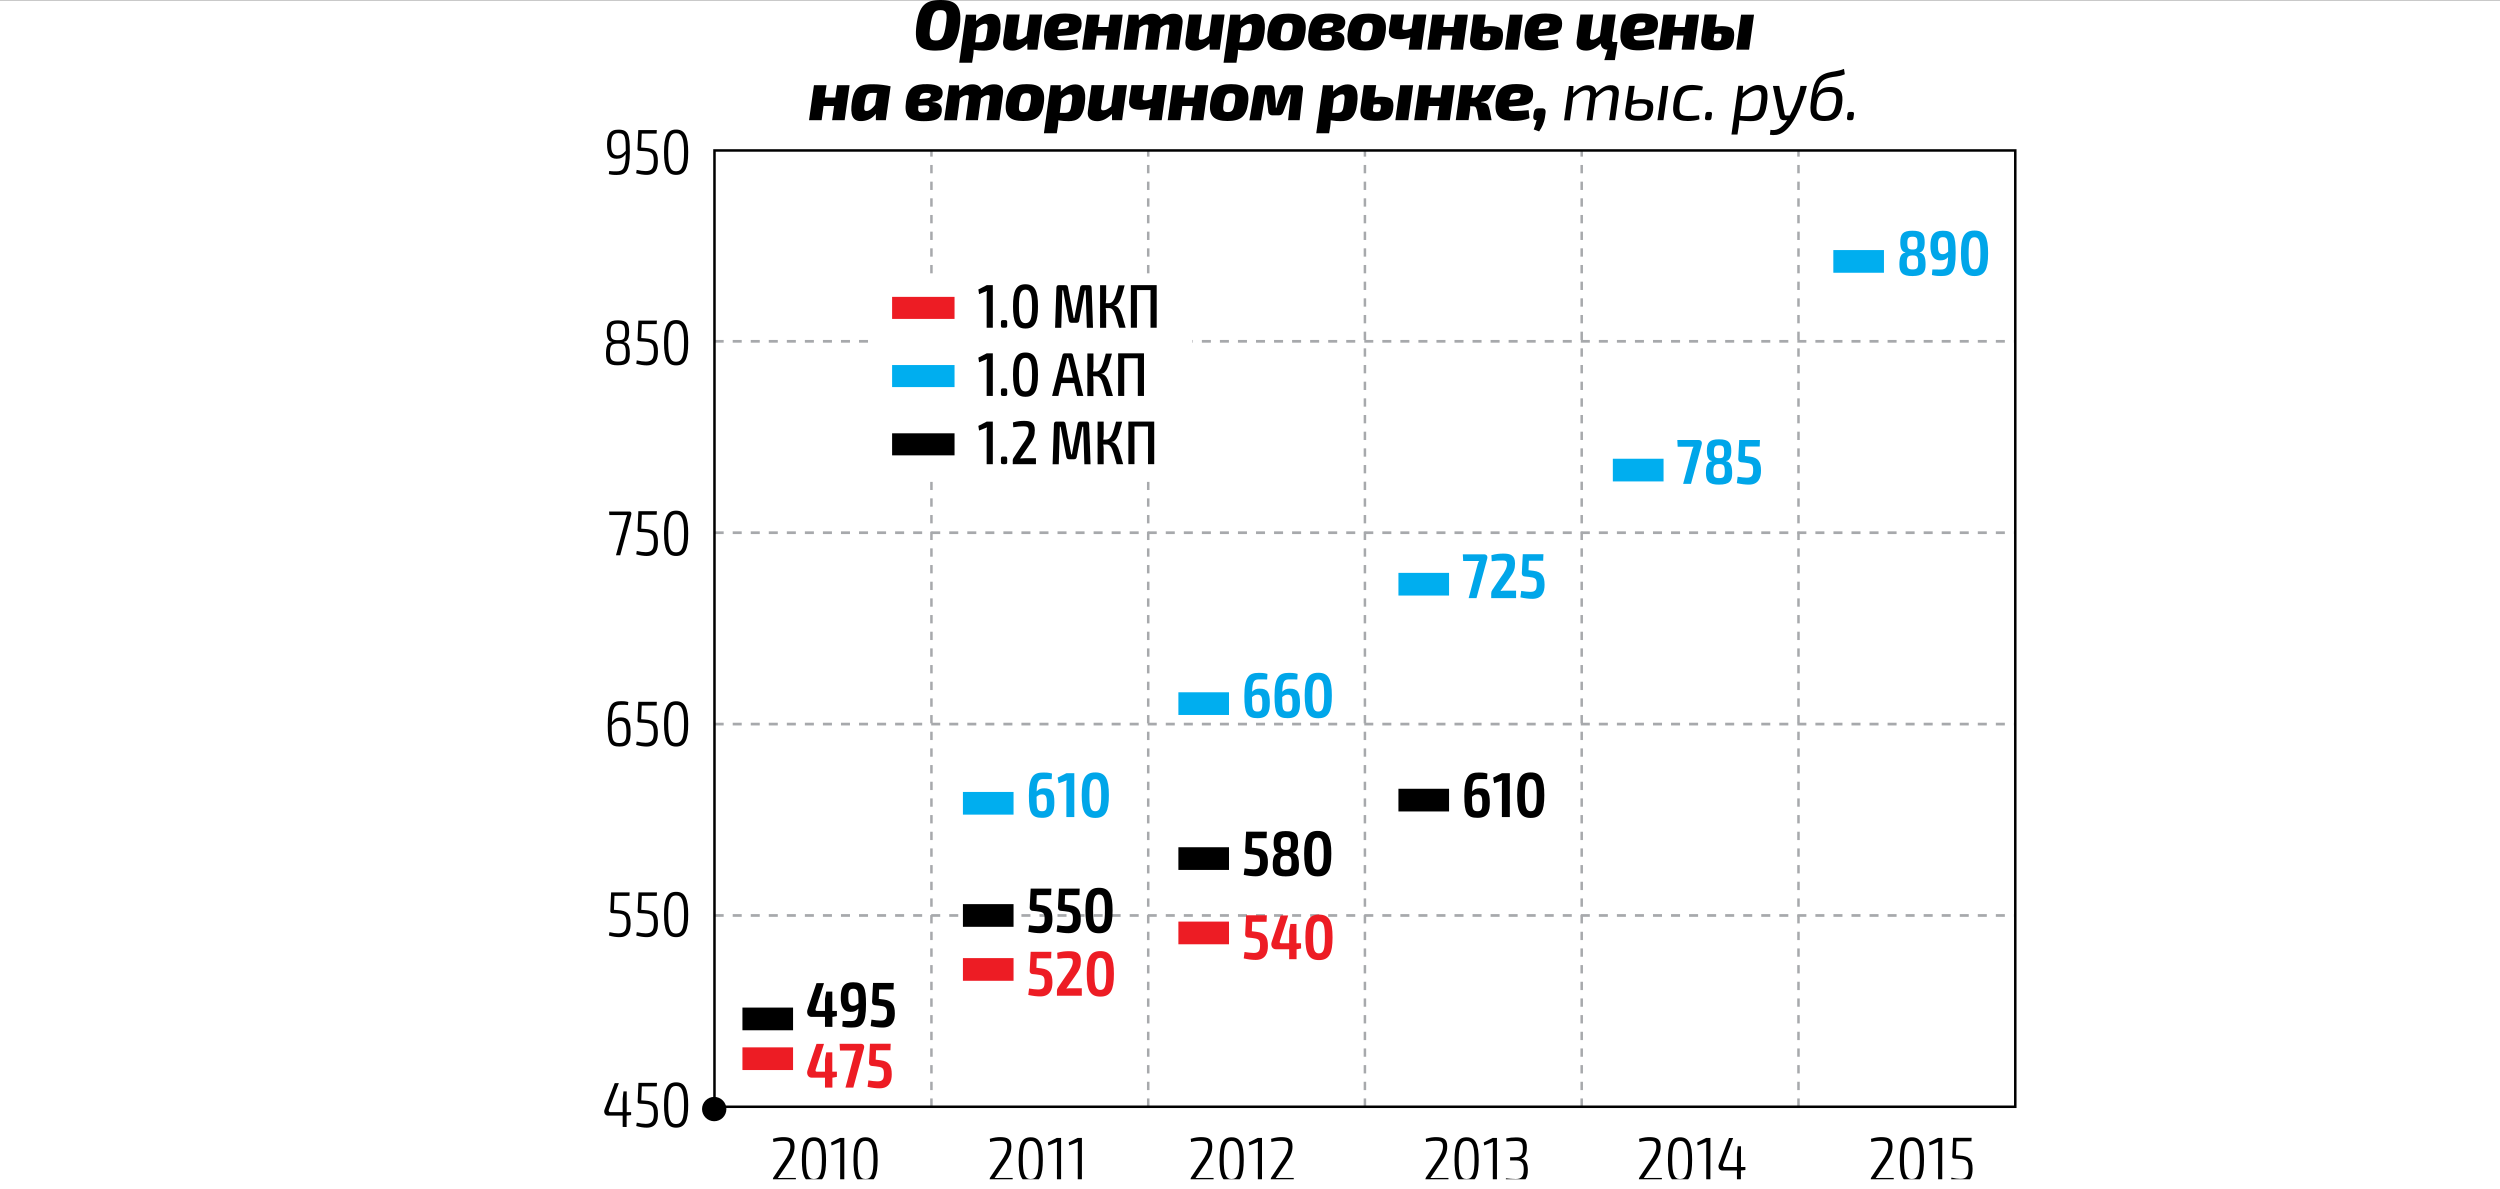 <?xml version="1.0" encoding="utf-8"?>
<!-- Generator: Adobe Illustrator 21.1.0, SVG Export Plug-In . SVG Version: 6.00 Build 0)  -->
<svg version="1.1" id="Слой_1" xmlns="http://www.w3.org/2000/svg" xmlns:xlink="http://www.w3.org/1999/xlink" x="0px" y="0px"
	 viewBox="0 0 283.46 134.82" style="enable-background:new 0 0 283.46 134.82;" xml:space="preserve">
<rect x="0" y="0" width="283.46" height="134.82" fill="#333333" stroke="none"/>
<style type="text/css">
	.st0{fill:#FFFFFF;}
	.st1{fill:none;stroke:#A7A9AC;stroke-width:0.309;stroke-miterlimit:10;stroke-dasharray:1.023,1.023;}
	.st2{fill:none;stroke:#A7A9AC;stroke-width:0.285;stroke-miterlimit:10;stroke-dasharray:0.945,0.945;}
	.st3{fill:none;stroke:#000000;stroke-width:0.285;stroke-miterlimit:10;}
	.st4{clip-path:url(#SVGID_2_);}
	.st5{fill:none;stroke:#000000;stroke-width:2.572;}
	.st6{fill:#ED1C24;}
	.st7{fill:none;stroke:#ED1C24;stroke-width:2.572;stroke-miterlimit:10;}
	.st8{fill:#00A6E9;}
	.st9{fill:none;stroke:#00AEEF;stroke-width:2.572;}
	.st10{fill:none;stroke:#ED1C24;stroke-width:2.5;}
	.st11{fill:none;stroke:#00AEEF;stroke-width:2.5;}
	.st12{fill:none;stroke:#000000;stroke-width:2.5;}
</style>
<g>
	<polygon class="st0" points="0,0.03 0,134.82 283.46,134.82 283.46,0.03 0,0.03 	"/>
	<g>
		<path d="M108.82,2.93c-0.3,2.24-1.06,2.81-2.75,2.81c-1.81,0-2.45-0.68-2.15-2.93c0.3-2.2,1.02-2.81,2.73-2.81
			C108.39,0,109.13,0.67,108.82,2.93z M105.49,2.93c-0.2,1.34-0.06,1.66,0.62,1.66c0.71,0,0.93-0.34,1.14-1.78
			c0.2-1.36,0.06-1.66-0.62-1.66C105.92,1.15,105.71,1.49,105.49,2.93z"/>
		<path d="M113.4,3.73c-0.22,1.7-0.91,2.01-1.86,2.01c-0.3,0-0.74-0.03-1.14-0.1c0,0.23-0.02,0.47-0.06,0.74l-0.12,0.73h-1.46
			l0.76-5.45h1.16l-0.02,0.73c0.38-0.38,0.98-0.82,1.63-0.82C113.21,1.56,113.6,2.22,113.4,3.73z M111.69,2.69
			c-0.25,0-0.62,0.21-0.93,0.5l-0.2,1.61h0.48c0.66,0,0.74-0.15,0.87-1.05C112.04,2.88,111.98,2.69,111.69,2.69z"/>
		<path d="M118.18,1.66l-0.55,3.97h-1.14l-0.01-0.71c-0.59,0.57-1.11,0.82-1.67,0.82c-0.8,0-1.17-0.42-1.06-1.14l0.41-2.95h1.46
			l-0.37,2.54c-0.03,0.25,0.06,0.32,0.23,0.32c0.29,0,0.52-0.13,0.92-0.44l0.34-2.42H118.18z"/>
		<path d="M122.62,2.97c-0.11,0.74-0.62,0.96-1.66,1.04l-1.08,0.08c0.02,0.42,0.22,0.5,0.67,0.5c0.35,0,1.1-0.04,1.58-0.1l0.1,0.9
			c-0.54,0.24-1.23,0.32-1.82,0.32c-1.69,0-2.16-0.74-2.01-2.13c0.18-1.66,0.94-2.05,2.37-2.05C122.33,1.54,122.75,2.06,122.62,2.97
			z M120.74,2.53c-0.5,0.01-0.65,0.15-0.78,0.8l0.67-0.06c0.36-0.03,0.55-0.09,0.58-0.43C121.25,2.57,121.14,2.52,120.74,2.53z"/>
		<path d="M127.3,1.66l-0.56,3.97h-1.42l0.22-1.61h-1.19l-0.22,1.61h-1.43l0.56-3.97h1.43l-0.2,1.4h1.19l0.2-1.4H127.3z"/>
		<path d="M134.08,2.68l-0.41,2.95h-1.44l0.35-2.54c0.03-0.26-0.06-0.31-0.22-0.31c-0.18,0-0.41,0.08-0.78,0.39l-0.34,2.46h-1.39
			l0.35-2.54c0.04-0.24-0.03-0.31-0.21-0.31c-0.2,0-0.42,0.09-0.79,0.37l-0.34,2.49h-1.45l0.56-3.97h1.13l0.03,0.63
			c0.52-0.52,0.96-0.74,1.5-0.74c0.56,0,0.9,0.23,1.01,0.65c0.47-0.46,0.9-0.65,1.41-0.65C133.82,1.54,134.18,1.97,134.08,2.68z"/>
		<path d="M138.85,1.66l-0.55,3.97h-1.14l-0.01-0.71c-0.59,0.57-1.11,0.82-1.67,0.82c-0.8,0-1.17-0.42-1.06-1.14l0.41-2.95h1.46
			l-0.37,2.54c-0.03,0.25,0.06,0.32,0.23,0.32c0.29,0,0.52-0.13,0.92-0.44l0.34-2.42H138.85z"/>
		<path d="M143.37,3.73c-0.22,1.7-0.91,2.01-1.86,2.01c-0.3,0-0.74-0.03-1.14-0.1c0,0.23-0.02,0.47-0.06,0.74l-0.12,0.73h-1.46
			l0.76-5.45h1.16l-0.02,0.73c0.38-0.38,0.98-0.82,1.63-0.82C143.18,1.56,143.57,2.22,143.37,3.73z M141.66,2.69
			c-0.25,0-0.62,0.21-0.93,0.5l-0.2,1.61h0.48c0.66,0,0.74-0.15,0.87-1.05C142.02,2.88,141.96,2.69,141.66,2.69z"/>
		<path d="M148.01,3.7c-0.21,1.5-0.82,2.02-2.34,2.02c-1.51,0-2.16-0.58-1.94-2.13c0.22-1.51,0.82-2.05,2.36-2.05
			C147.61,1.54,148.24,2.13,148.01,3.7z M145.25,3.7c-0.12,0.82-0.04,1.01,0.47,1.01s0.66-0.22,0.8-1.12
			c0.12-0.83,0.03-1.02-0.46-1.02C145.54,2.57,145.38,2.77,145.25,3.7z"/>
		<path d="M151.38,3.54l-0.01,0.04c0.85,0.05,1.15,0.44,1.05,1.12c-0.14,0.82-0.74,1.04-2.02,1.04c-1.78,0-2.25-0.64-2.02-2.25
			c0.22-1.51,0.88-1.99,2.46-1.95c1.12,0.04,1.8,0.35,1.68,1.18C152.45,3.11,152.16,3.49,151.38,3.54z M150.45,3.95L149.78,4
			c-0.07,0.63,0.02,0.76,0.5,0.76c0.5,0,0.67-0.06,0.73-0.41C151.05,4.03,150.92,3.92,150.45,3.95z M150.65,2.53
			c-0.56,0-0.68,0.24-0.76,0.7l0.61-0.05c0.44-0.03,0.61-0.11,0.66-0.32C151.21,2.61,151.08,2.53,150.65,2.53z"/>
		<path d="M157.1,3.7c-0.21,1.5-0.82,2.02-2.34,2.02c-1.51,0-2.16-0.58-1.94-2.13c0.22-1.51,0.82-2.05,2.36-2.05
			C156.7,1.54,157.33,2.13,157.1,3.7z M154.33,3.7c-0.12,0.82-0.04,1.01,0.47,1.01s0.66-0.22,0.8-1.12
			c0.12-0.83,0.03-1.02-0.46-1.02C154.63,2.57,154.47,2.77,154.33,3.7z"/>
		<path d="M161.73,1.66l-0.56,3.97h-1.45l0.19-1.4c-0.38,0.15-0.83,0.22-1.17,0.22c-0.94,0-1.37-0.3-1.25-1.12l0.26-1.68h1.45
			L159,3.08c-0.04,0.23,0.02,0.31,0.28,0.31c0.23,0,0.47-0.05,0.78-0.18l0.22-1.56H161.73z"/>
		<path d="M166.44,1.66l-0.56,3.97h-1.42l0.22-1.61h-1.19l-0.22,1.61h-1.43l0.56-3.97h1.43l-0.2,1.4h1.19l0.2-1.4H166.44z"/>
		<path d="M170.39,4.37c-0.14,1.06-0.7,1.33-1.9,1.33c-0.98,0-1.93-0.12-1.8-1.32l0.38-2.73h1.4l-0.2,1.41
			c0.26-0.07,0.5-0.1,0.72-0.1C170.16,2.98,170.54,3.24,170.39,4.37z M168.63,3.81c-0.14,0-0.29,0.02-0.47,0.06l-0.07,0.54
			c-0.04,0.25,0.12,0.32,0.38,0.32c0.34,0,0.45-0.1,0.5-0.46C169.02,3.87,168.97,3.81,168.63,3.81z M172.66,1.66l-0.56,3.97h-1.46
			l0.55-3.97H172.66z"/>
		<path d="M177.1,2.97c-0.11,0.74-0.62,0.96-1.66,1.04l-1.08,0.08c0.02,0.42,0.22,0.5,0.67,0.5c0.35,0,1.1-0.04,1.58-0.1l0.1,0.9
			c-0.54,0.24-1.23,0.32-1.82,0.32c-1.7,0-2.16-0.74-2.01-2.13c0.18-1.66,0.94-2.05,2.37-2.05C176.81,1.54,177.23,2.06,177.1,2.97z
			 M175.22,2.53c-0.5,0.01-0.65,0.15-0.78,0.8l0.67-0.06c0.36-0.03,0.55-0.09,0.58-0.43C175.73,2.57,175.62,2.52,175.22,2.53z"/>
		<path d="M183.4,4.77l-0.12,0.86l-0.18,1.19h-1.2l0.36-1.19h-0.06c-0.39,0-0.69-0.27-0.7-0.71c-0.58,0.57-1.1,0.82-1.66,0.82
			c-0.8,0-1.17-0.42-1.07-1.14l0.42-2.95h1.46l-0.37,2.54c-0.03,0.25,0.05,0.32,0.23,0.32c0.28,0,0.51-0.13,0.9-0.43l0.34-2.43h1.45
			l-0.42,2.94c-0.02,0.1,0.06,0.17,0.15,0.17H183.4z"/>
		<path d="M187.97,2.97c-0.11,0.74-0.62,0.96-1.66,1.04l-1.08,0.08c0.02,0.42,0.22,0.5,0.67,0.5c0.35,0,1.1-0.04,1.58-0.1l0.1,0.9
			c-0.54,0.24-1.23,0.32-1.82,0.32c-1.7,0-2.16-0.74-2.01-2.13c0.18-1.66,0.94-2.05,2.37-2.05C187.69,1.54,188.1,2.06,187.97,2.97z
			 M186.09,2.53c-0.5,0.01-0.65,0.15-0.78,0.8l0.67-0.06c0.36-0.03,0.55-0.09,0.58-0.43C186.6,2.57,186.49,2.52,186.09,2.53z"/>
		<path d="M192.65,1.66l-0.56,3.97h-1.42l0.22-1.61h-1.19l-0.22,1.61h-1.43l0.56-3.97h1.43l-0.2,1.4h1.19l0.2-1.4H192.65z"/>
		<path d="M196.6,4.37c-0.14,1.06-0.7,1.33-1.9,1.33c-0.98,0-1.93-0.12-1.8-1.32l0.38-2.73h1.4l-0.2,1.41
			c0.26-0.07,0.5-0.1,0.72-0.1C196.37,2.98,196.76,3.24,196.6,4.37z M194.85,3.81c-0.14,0-0.29,0.02-0.47,0.06L194.3,4.4
			c-0.04,0.25,0.12,0.32,0.38,0.32c0.34,0,0.45-0.1,0.5-0.46C195.24,3.87,195.18,3.81,194.85,3.81z M198.88,1.66l-0.56,3.97h-1.46
			l0.55-3.97H198.88z"/>
	</g>
	<g>
		<path d="M96.33,9.66l-0.56,3.97h-1.42l0.22-1.61h-1.19l-0.22,1.61h-1.43l0.56-3.97h1.43l-0.2,1.4h1.19l0.2-1.4H96.33z"/>
		<path d="M100.98,9.79l-0.54,3.84h-1.13v-0.75c-0.36,0.5-0.9,0.81-1.59,0.85c-1.08,0.06-1.34-0.73-1.13-2.17
			c0.28-1.87,1.11-2.01,2.43-2.01C99.6,9.54,100.6,9.68,100.98,9.79z M99.23,11.89l0.2-1.35c-0.16-0.01-0.32-0.01-0.48-0.01
			c-0.52,0-0.76,0.1-0.88,0.99c-0.14,0.91-0.12,1.08,0.22,1.06C98.59,12.57,98.93,12.29,99.23,11.89z"/>
		<path d="M105.73,11.54l-0.01,0.04c0.85,0.05,1.15,0.44,1.05,1.12c-0.14,0.82-0.74,1.04-2.02,1.04c-1.78,0-2.25-0.64-2.02-2.25
			c0.22-1.51,0.88-1.99,2.46-1.95c1.12,0.04,1.8,0.35,1.68,1.18C106.81,11.11,106.52,11.49,105.73,11.54z M104.81,11.95L104.13,12
			c-0.07,0.63,0.02,0.76,0.5,0.76c0.5,0,0.67-0.06,0.73-0.41C105.41,12.03,105.28,11.92,104.81,11.95z M105.01,10.53
			c-0.56,0-0.68,0.24-0.76,0.7l0.61-0.05c0.44-0.03,0.61-0.11,0.66-0.32C105.57,10.61,105.44,10.53,105.01,10.53z"/>
		<path d="M113.72,10.68l-0.41,2.95h-1.44l0.35-2.54c0.03-0.26-0.06-0.31-0.22-0.31c-0.18,0-0.41,0.08-0.78,0.39l-0.34,2.46h-1.39
			l0.35-2.54c0.04-0.24-0.03-0.31-0.21-0.31c-0.2,0-0.42,0.09-0.79,0.37l-0.34,2.49h-1.45l0.56-3.97h1.13l0.03,0.63
			c0.52-0.52,0.96-0.74,1.5-0.74c0.56,0,0.9,0.23,1.01,0.65c0.47-0.46,0.9-0.65,1.41-0.65C113.47,9.54,113.83,9.97,113.72,10.68z"/>
		<path d="M118.35,11.7c-0.21,1.5-0.82,2.02-2.34,2.02c-1.51,0-2.16-0.58-1.94-2.13c0.22-1.51,0.82-2.05,2.36-2.05
			C117.95,9.54,118.57,10.13,118.35,11.7z M115.58,11.7c-0.12,0.82-0.04,1.01,0.47,1.01s0.66-0.22,0.8-1.12
			c0.12-0.83,0.03-1.02-0.46-1.02C115.88,10.57,115.72,10.77,115.58,11.7z"/>
		<path d="M123,11.73c-0.22,1.7-0.91,2.01-1.86,2.01c-0.3,0-0.74-0.03-1.14-0.1c0,0.23-0.02,0.47-0.06,0.74l-0.12,0.73h-1.46
			l0.76-5.45h1.16l-0.02,0.73c0.38-0.38,0.98-0.82,1.63-0.82C122.8,9.56,123.2,10.22,123,11.73z M121.29,10.69
			c-0.25,0-0.62,0.21-0.93,0.5l-0.2,1.61h0.48c0.66,0,0.74-0.15,0.87-1.05C121.64,10.88,121.58,10.69,121.29,10.69z"/>
		<path d="M127.78,9.66l-0.55,3.97h-1.14l-0.01-0.71c-0.59,0.57-1.11,0.82-1.67,0.82c-0.8,0-1.17-0.42-1.06-1.14l0.41-2.95h1.46
			l-0.37,2.54c-0.03,0.25,0.06,0.32,0.23,0.32c0.29,0,0.52-0.13,0.92-0.44l0.34-2.42H127.78z"/>
		<path d="M132.28,9.66l-0.56,3.97h-1.45l0.19-1.4c-0.38,0.15-0.83,0.22-1.17,0.22c-0.94,0-1.37-0.3-1.26-1.12l0.26-1.68h1.45
			l-0.19,1.42c-0.04,0.23,0.02,0.31,0.28,0.31c0.23,0,0.47-0.05,0.78-0.18l0.22-1.56H132.28z"/>
		<path d="M137,9.66l-0.56,3.97h-1.42l0.22-1.61h-1.19l-0.22,1.61h-1.43l0.56-3.97h1.43l-0.2,1.4h1.19l0.2-1.4H137z"/>
		<path d="M141.51,11.7c-0.21,1.5-0.82,2.02-2.34,2.02c-1.51,0-2.16-0.58-1.94-2.13c0.22-1.51,0.82-2.05,2.36-2.05
			C141.11,9.54,141.73,10.13,141.51,11.7z M138.74,11.7c-0.12,0.82-0.04,1.01,0.47,1.01s0.66-0.22,0.8-1.12
			c0.12-0.83,0.03-1.02-0.46-1.02C139.04,10.57,138.88,10.77,138.74,11.7z"/>
		<path d="M147.74,10.18l-0.38,3.45h-1.31l0.31-2.92h-0.1l-0.74,1.95c-0.1,0.3-0.26,0.42-0.57,0.42h-0.65c-0.3,0-0.49-0.18-0.5-0.47
			l-0.23-1.89h-0.1l-0.49,2.92h-1.32l0.58-3.44c0.06-0.38,0.21-0.54,0.57-0.54h1.19c0.33,0,0.48,0.16,0.5,0.48l0.14,1.4
			c0.02,0.23,0.01,0.42,0.01,0.66h0.09c0.06-0.24,0.09-0.42,0.16-0.65l0.55-1.47c0.08-0.29,0.26-0.42,0.56-0.42h1.26
			C147.61,9.66,147.77,9.83,147.74,10.18z"/>
		<path d="M153.88,11.73c-0.22,1.7-0.91,2.01-1.86,2.01c-0.3,0-0.74-0.03-1.14-0.1c0,0.23-0.02,0.47-0.06,0.74l-0.12,0.73h-1.46
			l0.76-5.45h1.16l-0.02,0.73c0.38-0.38,0.98-0.82,1.63-0.82C153.69,9.56,154.08,10.22,153.88,11.73z M152.17,10.69
			c-0.25,0-0.62,0.21-0.93,0.5l-0.2,1.61h0.48c0.66,0,0.74-0.15,0.87-1.05C152.52,10.88,152.47,10.69,152.17,10.69z"/>
		<path d="M157.96,12.37c-0.14,1.06-0.7,1.33-1.9,1.33c-0.98,0-1.93-0.12-1.8-1.32l0.38-2.73h1.4l-0.2,1.41
			c0.26-0.07,0.5-0.1,0.72-0.1C157.73,10.98,158.12,11.24,157.96,12.37z M156.21,11.81c-0.14,0-0.29,0.02-0.47,0.06l-0.07,0.54
			c-0.04,0.25,0.12,0.32,0.38,0.32c0.34,0,0.45-0.1,0.5-0.46C156.6,11.87,156.54,11.81,156.21,11.81z M160.23,9.66l-0.56,3.97h-1.46
			l0.55-3.97H160.23z"/>
		<path d="M164.95,9.66l-0.56,3.97h-1.42l0.22-1.61H162l-0.22,1.61h-1.43l0.56-3.97h1.43l-0.2,1.4h1.19l0.2-1.4H164.95z"/>
		<path d="M169.12,13.63h-1.46c-0.25-1.5-0.25-1.58-0.74-1.58h-0.24c0.02,0.12,0.02,0.24,0.01,0.35l-0.18,1.22h-1.45l0.56-3.97h1.44
			l-0.13,0.96c-0.02,0.15-0.06,0.32-0.11,0.48h0.12c0.57,0,0.63-0.11,1.14-1.44h1.53c-0.74,1.68-0.73,1.77-1.67,1.9l-0.01,0.05
			C168.82,11.73,168.79,11.76,169.12,13.63z"/>
		<path d="M173.81,10.97c-0.11,0.74-0.62,0.96-1.66,1.04l-1.08,0.08c0.02,0.42,0.22,0.5,0.67,0.5c0.35,0,1.1-0.04,1.58-0.1l0.1,0.9
			c-0.54,0.24-1.23,0.32-1.82,0.32c-1.7,0-2.16-0.74-2.01-2.13c0.18-1.66,0.94-2.05,2.37-2.05
			C173.52,9.54,173.94,10.06,173.81,10.97z M171.93,10.53c-0.5,0.01-0.65,0.15-0.78,0.8l0.67-0.06c0.36-0.03,0.55-0.09,0.58-0.43
			C172.44,10.57,172.33,10.52,171.93,10.53z"/>
		<path d="M175.24,12.81l-0.07,0.51c-0.07,0.52-0.34,1.17-0.66,1.58l-0.61-0.22c0.14-0.35,0.24-0.7,0.33-1.06
			c-0.31,0.01-0.41-0.15-0.38-0.45l0.06-0.39c0.06-0.38,0.22-0.5,0.59-0.5h0.27C175.15,12.27,175.29,12.42,175.24,12.81z"/>
	</g>
	<g>
		<path d="M183.54,10.72l-0.41,2.91h-0.68l0.38-2.74c0.07-0.51-0.1-0.67-0.47-0.67c-0.4,0-0.73,0.23-1.45,0.9l-0.35,2.52h-0.66
			l0.38-2.74c0.06-0.46-0.05-0.67-0.47-0.67c-0.42,0-0.75,0.25-1.45,0.87l-0.35,2.54h-0.67l0.54-3.89h0.53l-0.06,0.85
			c0.64-0.64,1.16-0.94,1.7-0.94c0.62,0,0.94,0.34,0.92,0.9c0.62-0.62,1.11-0.9,1.64-0.9C183.31,9.64,183.63,10.05,183.54,10.72z"/>
		<path d="M187.43,12.49c-0.14,0.94-0.56,1.2-1.58,1.2c-0.65,0-1.7-0.02-1.58-1.1l0.42-2.85h0.66l-0.25,1.68
			c0.31-0.11,0.62-0.18,0.93-0.18C187.22,11.24,187.56,11.55,187.43,12.49z M185.98,11.73c-0.31,0-0.64,0.06-0.96,0.16l-0.1,0.7
			c-0.06,0.49,0.34,0.55,0.82,0.55c0.68,0,0.94-0.14,1.02-0.74C186.82,11.9,186.67,11.73,185.98,11.73z M189.16,9.74l-0.55,3.89
			h-0.68l0.54-3.89H189.16z"/>
		<path d="M193.09,9.83l-0.1,0.42c-0.35-0.03-0.78-0.04-1.03-0.04c-0.94,0-1.34,0.27-1.5,1.5c-0.15,1.2,0.1,1.44,1.01,1.44
			c0.26,0,0.77-0.02,1.18-0.08l0.04,0.46c-0.4,0.13-0.9,0.19-1.34,0.19c-1.37,0-1.81-0.58-1.59-2.07s0.76-2.02,2.09-2.02
			C192.21,9.64,192.74,9.69,193.09,9.83z"/>
		<path d="M194.11,12.95l-0.06,0.44c-0.02,0.16-0.1,0.24-0.27,0.24h-0.22c-0.18,0-0.26-0.09-0.24-0.26l0.06-0.45
			c0.02-0.16,0.1-0.23,0.27-0.23h0.22C194.07,12.69,194.13,12.77,194.11,12.95z"/>
		<path d="M200.34,11.73c-0.25,1.75-0.84,2.01-1.9,2.01c-0.37,0-0.82-0.04-1.24-0.1c0,0.25-0.02,0.46-0.06,0.74L197,15.25h-0.68
			l0.78-5.52h0.54l-0.06,0.86c0.48-0.5,1.2-0.96,1.76-0.96C200.24,9.64,200.56,10.12,200.34,11.73z M199.19,10.23
			c-0.37,0-1,0.32-1.61,0.9l-0.27,2.02c0.38,0.02,0.7,0.02,0.88,0.02c1.06,0,1.28-0.19,1.46-1.5
			C199.81,10.49,199.71,10.23,199.19,10.23z"/>
		<path d="M204.87,9.74c-0.18,0.82-0.61,2.16-1.16,3.26c-1.07,2.17-2.07,2.44-3.03,2.28l0.06-0.56c0.62,0.11,1.23-0.07,1.89-1.09
			h-0.4c-0.22,0-0.41-0.14-0.46-0.36l-0.75-3.53h0.72l0.61,3.21c0.02,0.1,0.09,0.15,0.18,0.15h0.41c0.05-0.1,0.1-0.19,0.15-0.3
			c0.48-0.93,0.9-2.14,1.06-3.06H204.87z"/>
		<path d="M209.17,8.42c-0.75,0.32-1.15,0.23-1.75,0.39c-0.91,0.23-1.11,0.69-1.3,1.33c-0.05,0.17-0.12,0.4-0.16,0.55h0.02
			c0.22-0.37,0.58-0.83,1.54-0.83c1.25,0,1.49,0.75,1.35,1.89c-0.17,1.35-0.71,1.97-2,1.97c-1.77,0-1.69-1.13-1.5-2.53
			c0.25-1.7,0.52-2.54,1.82-2.93c0.65-0.19,1.13-0.14,1.89-0.45L209.17,8.42z M206,11.76c-0.14,1.03,0.06,1.39,0.88,1.39
			c0.75,0,1.11-0.33,1.28-1.45c0.14-1-0.06-1.27-0.82-1.27C206.36,10.43,206.12,10.92,206,11.76z"/>
		<path d="M210.21,12.95l-0.06,0.44c-0.02,0.16-0.1,0.24-0.27,0.24h-0.22c-0.18,0-0.26-0.09-0.24-0.26l0.06-0.45
			c0.02-0.16,0.1-0.23,0.27-0.23h0.22C210.17,12.69,210.24,12.77,210.21,12.95z"/>
	</g>
	<path class="st1" d="M81.03,82.1H228.5 M81.03,103.8H228.5 M81.03,60.4H228.5 M81.03,38.7H228.5"/>
	<path class="st2" d="M105.61,125.49V17.06 M203.92,125.49V17.06 M154.76,125.49V17.06 M130.19,125.49V17.06 M179.34,125.49V17.06"
		/>
	<rect x="81.01" y="17.06" class="st3" width="147.49" height="108.43"/>
	<g>
		<path d="M71.41,17.2c-0.01,2.25-0.43,2.64-1.53,2.64c-0.18,0-0.5,0-0.85-0.1l0.04-0.35c0.27,0.03,0.41,0.04,0.8,0.04
			c0.79,0,1.06-0.32,1.08-1.98C70.65,17.87,70.37,18,69.91,18c-0.82,0-1.08-0.64-1.08-1.62c0-1.09,0.31-1.68,1.27-1.68
			C71.26,14.69,71.41,15.29,71.41,17.2z M70.95,17.1c0-1.53-0.04-2-0.85-2c-0.68,0-0.81,0.47-0.81,1.29c0,0.79,0.16,1.23,0.75,1.23
			C70.37,17.61,70.6,17.5,70.95,17.1z"/>
		<path d="M72.76,15.18l-0.06,1.55l0.42,0.03c1.06,0.07,1.47,0.38,1.47,1.51c0,0.79-0.19,1.56-1.28,1.56
			c-0.32,0-0.76-0.06-1.18-0.19l0.06-0.38c0.36,0.09,0.75,0.14,1.02,0.14c0.77,0,0.91-0.43,0.92-1.15c0.01-1.03-0.37-1.08-1.41-1.13
			l-0.25-0.02c-0.11,0-0.19-0.09-0.19-0.22l0.09-2.13h2.1l-0.02,0.4H72.76z"/>
		<path d="M78.03,17.26c0,1.79-0.35,2.57-1.37,2.57c-1.02,0-1.37-0.78-1.37-2.57c0-1.79,0.35-2.57,1.37-2.57
			C77.67,14.69,78.03,15.47,78.03,17.26z M75.76,17.26c0,1.53,0.22,2.16,0.89,2.16c0.69,0,0.91-0.63,0.91-2.16
			c0-1.53-0.22-2.16-0.91-2.16C75.98,15.1,75.76,15.73,75.76,17.26z"/>
	</g>
	<g>
		<path d="M71.33,37.62c0,0.67-0.17,1.08-0.58,1.14v0.03c0.5,0.07,0.66,0.53,0.66,1.33c0,0.92-0.26,1.29-1.35,1.3
			c-1.07,0.01-1.35-0.38-1.35-1.3c0-0.8,0.15-1.26,0.66-1.33v-0.03c-0.4-0.06-0.57-0.47-0.57-1.14c0-0.9,0.26-1.3,1.26-1.3
			C71.08,36.31,71.33,36.72,71.33,37.62z M69.16,40.02c0,0.73,0.18,0.98,0.91,0.98c0.73,0,0.89-0.25,0.89-0.98
			c0-0.9-0.17-1.06-0.89-1.06C69.33,38.97,69.16,39.14,69.16,40.02z M69.23,37.65c0,0.77,0.17,0.92,0.84,0.92
			c0.69,0,0.81-0.16,0.81-0.92c0-0.71-0.14-0.95-0.82-0.95C69.39,36.7,69.23,36.94,69.23,37.65z"/>
		<path d="M72.77,36.78l-0.06,1.55l0.42,0.03c1.06,0.07,1.47,0.38,1.47,1.51c0,0.79-0.19,1.56-1.28,1.56
			c-0.32,0-0.76-0.06-1.18-0.19l0.06-0.38c0.36,0.09,0.75,0.14,1.02,0.14c0.77,0,0.91-0.43,0.92-1.15c0.01-1.03-0.37-1.08-1.41-1.13
			l-0.25-0.02c-0.11,0-0.19-0.09-0.19-0.22l0.09-2.13h2.1l-0.02,0.4H72.77z"/>
		<path d="M78.03,38.86c0,1.79-0.35,2.57-1.37,2.57c-1.02,0-1.37-0.78-1.37-2.57c0-1.79,0.35-2.57,1.37-2.57
			C77.68,36.29,78.03,37.07,78.03,38.86z M75.76,38.86c0,1.53,0.22,2.16,0.89,2.16c0.69,0,0.91-0.63,0.91-2.16
			c0-1.53-0.22-2.16-0.91-2.16C75.99,36.7,75.76,37.34,75.76,38.86z"/>
	</g>
	<g>
		<path d="M71.32,57.99c0.23,0,0.32,0.14,0.25,0.39l-1.25,4.58h-0.48l1.15-4.23c0.03-0.11,0.07-0.22,0.12-0.33h-2.02l-0.03-0.4
			H71.32z"/>
		<path d="M72.77,58.39l-0.06,1.55l0.42,0.03c1.06,0.07,1.47,0.38,1.47,1.51c0,0.79-0.19,1.56-1.28,1.56
			c-0.32,0-0.76-0.06-1.18-0.19l0.06-0.38c0.36,0.09,0.75,0.14,1.02,0.14c0.77,0,0.91-0.43,0.92-1.15c0.01-1.03-0.37-1.08-1.41-1.13
			l-0.25-0.02c-0.11,0-0.19-0.09-0.19-0.22l0.09-2.13h2.1l-0.02,0.4H72.77z"/>
		<path d="M78.03,60.47c0,1.79-0.35,2.57-1.37,2.57c-1.02,0-1.37-0.78-1.37-2.57c0-1.79,0.35-2.57,1.37-2.57
			C77.68,57.9,78.03,58.68,78.03,60.47z M75.76,60.47c0,1.53,0.22,2.16,0.89,2.16c0.69,0,0.91-0.63,0.91-2.16
			c0-1.53-0.22-2.16-0.91-2.16C75.99,58.31,75.76,58.95,75.76,60.47z"/>
	</g>
	<g>
		<path d="M71.5,83c0,1.01-0.19,1.65-1.26,1.65c-1.12,0-1.33-0.58-1.33-2.38c0-2.41,0.48-2.77,1.54-2.77c0.16,0,0.48,0,0.79,0.1
			l-0.04,0.35c-0.25-0.04-0.41-0.04-0.75-0.04c-0.75,0-1.04,0.28-1.07,1.98c0.3-0.42,0.57-0.55,1.02-0.55
			C71.24,81.35,71.5,81.78,71.5,83z M71.03,83c0-0.91-0.15-1.26-0.76-1.26c-0.34,0-0.58,0.11-0.91,0.5v0.06
			c0,1.46,0.07,1.95,0.88,1.95C70.95,84.25,71.03,83.8,71.03,83z"/>
		<path d="M72.76,80l-0.06,1.55l0.42,0.03c1.06,0.07,1.47,0.38,1.47,1.51c0,0.79-0.19,1.56-1.28,1.56c-0.32,0-0.76-0.06-1.18-0.19
			l0.06-0.38c0.36,0.09,0.75,0.14,1.02,0.14c0.77,0,0.91-0.43,0.92-1.15c0.01-1.03-0.37-1.08-1.41-1.13l-0.25-0.02
			c-0.11,0-0.19-0.09-0.19-0.22l0.09-2.13h2.1L74.46,80H72.76z"/>
		<path d="M78.03,82.08c0,1.79-0.35,2.57-1.37,2.57c-1.02,0-1.37-0.78-1.37-2.57c0-1.79,0.35-2.57,1.37-2.57
			C77.67,79.51,78.03,80.29,78.03,82.08z M75.76,82.08c0,1.53,0.22,2.16,0.89,2.16c0.69,0,0.91-0.63,0.91-2.16
			c0-1.53-0.22-2.16-0.91-2.16C75.98,79.92,75.76,80.55,75.76,82.08z"/>
	</g>
	<g>
		<path d="M69.67,101.61l-0.06,1.55l0.42,0.03c1.06,0.07,1.47,0.38,1.47,1.51c0,0.79-0.19,1.56-1.28,1.56
			c-0.32,0-0.76-0.06-1.18-0.19l0.06-0.38c0.36,0.09,0.75,0.14,1.02,0.14c0.77,0,0.91-0.43,0.92-1.15c0.01-1.03-0.37-1.08-1.41-1.13
			l-0.24-0.02c-0.11,0-0.19-0.09-0.19-0.22l0.09-2.13h2.1l-0.02,0.4H69.67z"/>
		<path d="M72.77,101.61l-0.06,1.55l0.42,0.03c1.06,0.07,1.47,0.38,1.47,1.51c0,0.79-0.19,1.56-1.28,1.56
			c-0.32,0-0.76-0.06-1.18-0.19l0.06-0.38c0.36,0.09,0.75,0.14,1.02,0.14c0.77,0,0.91-0.43,0.92-1.15c0.01-1.03-0.37-1.08-1.41-1.13
			l-0.24-0.02c-0.11,0-0.19-0.09-0.19-0.22l0.09-2.13h2.1l-0.02,0.4H72.77z"/>
		<path d="M78.03,103.69c0,1.79-0.35,2.57-1.37,2.57c-1.02,0-1.37-0.78-1.37-2.57c0-1.79,0.35-2.57,1.37-2.57
			C77.68,101.12,78.03,101.9,78.03,103.69z M75.76,103.69c0,1.53,0.22,2.16,0.89,2.16c0.69,0,0.91-0.63,0.91-2.16
			c0-1.53-0.22-2.16-0.91-2.16C75.98,101.53,75.76,102.16,75.76,103.69z"/>
	</g>
	<g>
		<path d="M71.05,126.49v1.29H70.6v-1.29h-1.68c-0.32,0-0.5-0.36-0.37-0.69l1.15-2.99h0.47l-1.13,2.98
			c-0.07,0.18,0.01,0.31,0.14,0.31h1.42v-1.52l0.09-0.83h0.37v2.35h0.5v0.34L71.05,126.49z"/>
		<path d="M72.77,123.21l-0.06,1.55l0.42,0.03c1.06,0.07,1.47,0.38,1.47,1.51c0,0.79-0.19,1.56-1.28,1.56
			c-0.32,0-0.76-0.06-1.18-0.19l0.06-0.38c0.36,0.09,0.75,0.14,1.02,0.14c0.77,0,0.91-0.43,0.92-1.15c0.01-1.03-0.37-1.08-1.41-1.13
			l-0.24-0.02c-0.11,0-0.19-0.09-0.19-0.22l0.09-2.13h2.1l-0.02,0.4H72.77z"/>
		<path d="M78.03,125.29c0,1.79-0.35,2.57-1.37,2.57c-1.02,0-1.37-0.78-1.37-2.57c0-1.79,0.35-2.57,1.37-2.57
			C77.68,122.72,78.03,123.5,78.03,125.29z M75.76,125.29c0,1.53,0.22,2.16,0.89,2.16c0.69,0,0.91-0.63,0.91-2.16
			c0-1.53-0.22-2.16-0.91-2.16C75.98,123.13,75.76,123.77,75.76,125.29z"/>
	</g>
	<g>
		<defs>
			<rect id="SVGID_1_" x="66.05" y="11.76" width="165.02" height="121.95"/>
		</defs>
		<clipPath id="SVGID_2_">
			<use xlink:href="#SVGID_1_"  style="overflow:visible;"/>
		</clipPath>
		<g class="st4">
			<path d="M90.09,129.99c0,0.64-0.2,1.12-0.73,1.87l-1.17,1.71c0.21-0.01,0.46-0.01,0.67-0.01h1.38V134h-2.61v-0.29
				c0-0.09,0.03-0.14,0.07-0.22l1.18-1.76c0.5-0.72,0.75-1.23,0.73-1.75c-0.01-0.56-0.3-0.63-0.77-0.63c-0.37,0-0.65,0.02-1.15,0.14
				l-0.04-0.37c0.55-0.16,0.86-0.19,1.21-0.19C89.62,128.95,90.09,129.11,90.09,129.99z"/>
			<path d="M93.66,131.52c0,1.79-0.35,2.57-1.37,2.57c-1.02,0-1.37-0.78-1.37-2.57c0-1.79,0.35-2.57,1.37-2.57
				C93.31,128.95,93.66,129.73,93.66,131.52z M91.39,131.52c0,1.53,0.22,2.16,0.89,2.16c0.69,0,0.91-0.63,0.91-2.16
				c0-1.53-0.22-2.16-0.91-2.16C91.62,129.36,91.39,129.99,91.39,131.52z"/>
			<path d="M95.26,134v-4.12c0-0.14,0.01-0.27,0.02-0.4l-0.99,0.4l-0.06-0.34l1.02-0.52h0.48V134H95.26z"/>
			<path d="M99.51,131.52c0,1.79-0.35,2.57-1.37,2.57c-1.02,0-1.37-0.78-1.37-2.57c0-1.79,0.35-2.57,1.37-2.57
				C99.16,128.95,99.51,129.73,99.51,131.52z M97.24,131.52c0,1.53,0.22,2.16,0.89,2.16c0.69,0,0.91-0.63,0.91-2.16
				c0-1.53-0.22-2.16-0.91-2.16C97.46,129.36,97.24,129.99,97.24,131.52z"/>
		</g>
		<g class="st4">
			<path d="M114.67,129.99c0,0.64-0.2,1.12-0.73,1.87l-1.17,1.71c0.21-0.01,0.46-0.01,0.67-0.01h1.38V134h-2.61v-0.29
				c0-0.09,0.03-0.14,0.07-0.22l1.18-1.76c0.5-0.72,0.75-1.23,0.73-1.75c-0.01-0.56-0.3-0.63-0.77-0.63c-0.37,0-0.65,0.02-1.15,0.14
				l-0.04-0.37c0.55-0.16,0.86-0.19,1.21-0.19C114.2,128.95,114.67,129.11,114.67,129.99z"/>
			<path d="M118.24,131.52c0,1.79-0.35,2.57-1.37,2.57c-1.02,0-1.37-0.78-1.37-2.57c0-1.79,0.35-2.57,1.37-2.57
				C117.89,128.95,118.24,129.73,118.24,131.52z M115.97,131.52c0,1.53,0.22,2.16,0.89,2.16c0.69,0,0.91-0.63,0.91-2.16
				c0-1.53-0.22-2.16-0.91-2.16C116.19,129.36,115.97,129.99,115.97,131.52z"/>
			<path d="M119.84,134v-4.12c0-0.14,0.01-0.27,0.02-0.4l-0.99,0.4l-0.06-0.34l1.02-0.52h0.48V134H119.84z"/>
			<path d="M122.2,134v-4.12c0-0.14,0.01-0.27,0.02-0.4l-0.99,0.4l-0.06-0.34l1.02-0.52h0.48V134H122.2z"/>
		</g>
		<g class="st4">
			<path d="M137.45,129.99c0,0.64-0.2,1.12-0.73,1.87l-1.17,1.71c0.21-0.01,0.46-0.01,0.67-0.01h1.38V134h-2.61v-0.29
				c0-0.09,0.03-0.14,0.07-0.22l1.18-1.76c0.5-0.72,0.75-1.23,0.73-1.75c-0.01-0.56-0.3-0.63-0.77-0.63c-0.37,0-0.65,0.02-1.15,0.14
				l-0.04-0.37c0.55-0.16,0.86-0.19,1.21-0.19C136.98,128.95,137.45,129.11,137.45,129.99z"/>
			<path d="M141.02,131.52c0,1.79-0.35,2.57-1.37,2.57c-1.02,0-1.37-0.78-1.37-2.57c0-1.79,0.35-2.57,1.37-2.57
				C140.67,128.95,141.02,129.73,141.02,131.52z M138.75,131.52c0,1.53,0.22,2.16,0.89,2.16c0.69,0,0.91-0.63,0.91-2.16
				c0-1.53-0.22-2.16-0.91-2.16C138.98,129.36,138.75,129.99,138.75,131.52z"/>
			<path d="M142.62,134v-4.12c0-0.14,0.01-0.27,0.02-0.4l-0.99,0.4l-0.06-0.34l1.02-0.52h0.48V134H142.62z"/>
			<path d="M146.55,129.99c0,0.64-0.2,1.12-0.74,1.87l-1.17,1.71c0.21-0.01,0.46-0.01,0.67-0.01h1.38V134h-2.61v-0.29
				c0-0.09,0.03-0.14,0.07-0.22l1.18-1.76c0.5-0.72,0.75-1.23,0.74-1.75c-0.01-0.56-0.3-0.63-0.77-0.63c-0.37,0-0.65,0.02-1.14,0.14
				l-0.04-0.37c0.55-0.16,0.86-0.19,1.21-0.19C146.08,128.95,146.55,129.11,146.55,129.99z"/>
		</g>
		<g class="st4">
			<path d="M164.09,129.99c0,0.64-0.2,1.12-0.74,1.87l-1.17,1.71c0.21-0.01,0.46-0.01,0.67-0.01h1.38V134h-2.61v-0.29
				c0-0.09,0.03-0.14,0.07-0.22l1.18-1.76c0.5-0.72,0.75-1.23,0.74-1.75c-0.01-0.56-0.3-0.63-0.77-0.63c-0.37,0-0.65,0.02-1.14,0.14
				l-0.04-0.37c0.55-0.16,0.86-0.19,1.21-0.19C163.62,128.95,164.09,129.11,164.09,129.99z"/>
			<path d="M167.66,131.52c0,1.79-0.35,2.57-1.37,2.57s-1.37-0.78-1.37-2.57c0-1.79,0.35-2.57,1.37-2.57
				S167.66,129.73,167.66,131.52z M165.39,131.52c0,1.53,0.22,2.16,0.89,2.16c0.69,0,0.91-0.63,0.91-2.16
				c0-1.53-0.22-2.16-0.91-2.16C165.62,129.36,165.39,129.99,165.39,131.52z"/>
			<path d="M169.26,134v-4.12c0-0.14,0.01-0.27,0.02-0.4l-0.99,0.4l-0.06-0.34l1.02-0.52h0.48V134H169.26z"/>
			<path d="M173.12,130.09c0,0.62-0.13,1.14-0.6,1.25v0.03c0.53,0.11,0.69,0.58,0.71,1.25c0.01,0.99-0.32,1.47-1.26,1.47
				c-0.43,0-0.86-0.06-1.26-0.12l0.04-0.37c0.39,0.04,0.73,0.08,1.11,0.08c0.66,0,0.91-0.29,0.91-1.09c0-0.56-0.14-1-0.81-1.01
				h-0.74v-0.37l0.74-0.01c0.66-0.01,0.72-0.54,0.71-1.01c-0.01-0.68-0.2-0.82-0.84-0.82c-0.37,0-0.74,0.03-1.01,0.07l-0.04-0.36
				c0.39-0.08,0.74-0.12,1.12-0.12C172.77,128.95,173.12,129.22,173.12,130.09z"/>
		</g>
		<g class="st4">
			<path d="M188.29,129.99c0,0.64-0.2,1.12-0.74,1.87l-1.17,1.71c0.21-0.01,0.46-0.01,0.67-0.01h1.38V134h-2.61v-0.29
				c0-0.09,0.03-0.14,0.07-0.22l1.18-1.76c0.5-0.72,0.75-1.23,0.73-1.75c-0.01-0.56-0.3-0.63-0.77-0.63c-0.37,0-0.65,0.02-1.14,0.14
				l-0.04-0.37c0.55-0.16,0.86-0.19,1.21-0.19C187.82,128.95,188.29,129.11,188.29,129.99z"/>
			<path d="M191.86,131.52c0,1.79-0.35,2.57-1.37,2.57s-1.37-0.78-1.37-2.57c0-1.79,0.35-2.57,1.37-2.57
				S191.86,129.73,191.86,131.52z M189.6,131.52c0,1.53,0.22,2.16,0.89,2.16c0.69,0,0.91-0.63,0.91-2.16c0-1.53-0.22-2.16-0.91-2.16
				C189.82,129.36,189.6,129.99,189.6,131.52z"/>
			<path d="M193.46,134v-4.12c0-0.14,0.01-0.27,0.02-0.4l-0.99,0.4l-0.06-0.34l1.02-0.52h0.48V134H193.46z"/>
			<path d="M197.39,132.71V134h-0.45v-1.29h-1.68c-0.32,0-0.5-0.36-0.37-0.69l1.15-2.99h0.47l-1.13,2.98
				c-0.07,0.18,0.01,0.31,0.14,0.31h1.42v-1.52l0.09-0.83h0.37v2.35h0.5v0.34L197.39,132.71z"/>
		</g>
		<g class="st4">
			<path d="M214.58,129.99c0,0.64-0.2,1.12-0.74,1.87l-1.17,1.71c0.21-0.01,0.46-0.01,0.67-0.01h1.38V134h-2.61v-0.29
				c0-0.09,0.03-0.14,0.07-0.22l1.18-1.76c0.5-0.72,0.75-1.23,0.73-1.75c-0.01-0.56-0.3-0.63-0.77-0.63c-0.37,0-0.65,0.02-1.14,0.14
				l-0.04-0.37c0.55-0.16,0.86-0.19,1.21-0.19C214.11,128.95,214.58,129.11,214.58,129.99z"/>
			<path d="M218.15,131.52c0,1.79-0.35,2.57-1.37,2.57s-1.37-0.78-1.37-2.57c0-1.79,0.35-2.57,1.37-2.57
				S218.15,129.73,218.15,131.52z M215.88,131.52c0,1.53,0.22,2.16,0.89,2.16c0.69,0,0.91-0.63,0.91-2.16
				c0-1.53-0.22-2.16-0.91-2.16C216.11,129.36,215.88,129.99,215.88,131.52z"/>
			<path d="M219.75,134v-4.12c0-0.14,0.01-0.27,0.02-0.4l-0.99,0.4l-0.06-0.34l1.02-0.52h0.48V134H219.75z"/>
			<path d="M221.83,129.44l-0.06,1.55l0.42,0.03c1.06,0.07,1.47,0.38,1.47,1.51c0,0.79-0.19,1.56-1.28,1.56
				c-0.32,0-0.76-0.06-1.18-0.19l0.06-0.38c0.36,0.09,0.75,0.14,1.02,0.14c0.77,0,0.92-0.43,0.92-1.15
				c0.01-1.03-0.37-1.08-1.41-1.13l-0.24-0.02c-0.11,0-0.19-0.09-0.19-0.22l0.09-2.13h2.1l-0.02,0.4H221.83z"/>
		</g>
	</g>
	<path d="M82.36,125.75c0-0.76-0.62-1.38-1.38-1.38c-0.76,0-1.38,0.62-1.38,1.38c0,0.76,0.62,1.38,1.38,1.38
		C81.74,127.13,82.36,126.52,82.36,125.75"/>
	<line class="st5" x1="84.18" y1="115.53" x2="89.92" y2="115.53"/>
	<g>
		<path d="M94.9,115.21l-0.49,0.09h-0.03v1.13h-0.84v-1.13h-1.52c-0.39,0-0.6-0.42-0.46-0.83l1.02-3h0.85l-0.94,2.89
			c-0.06,0.18,0,0.26,0.12,0.26h0.93v-1.38l0.14-0.81h0.69v2.19h0.52V115.21z"/>
		<path d="M98.19,113.88c0,2.21-0.45,2.63-1.66,2.63c-0.22,0-0.6,0-1.03-0.12l0.05-0.63c0.32,0.01,0.5,0.01,0.97,0.01
			c0.6,0,0.78-0.3,0.81-1.41c-0.24,0.28-0.49,0.37-0.88,0.37c-0.86,0-1.12-0.71-1.12-1.61c-0.01-1.2,0.36-1.75,1.4-1.75
			C97.97,111.37,98.19,111.95,98.19,113.88z M97.34,113.75c0-1.31-0.04-1.64-0.6-1.64c-0.49,0-0.56,0.34-0.56,1.01
			c0,0.61,0.12,0.92,0.54,0.92C96.95,114.04,97.1,113.96,97.34,113.75z"/>
		<path d="M99.68,112.2l-0.04,1.06l0.57,0.07c0.96,0.12,1.25,0.62,1.25,1.59c0,0.81-0.27,1.59-1.39,1.59
			c-0.38,0-0.87-0.06-1.35-0.17l0.09-0.73c0.37,0.06,0.76,0.11,1.03,0.11c0.6,0,0.72-0.26,0.73-0.81c0.02-0.76-0.21-0.8-0.91-0.89
			l-0.48-0.05c-0.18-0.01-0.3-0.17-0.3-0.37l0.11-2.15h2.35l-0.03,0.74H99.68z"/>
	</g>
	<g>
		<path class="st6" d="M94.9,122.1l-0.49,0.09h-0.03v1.13h-0.84v-1.13h-1.52c-0.39,0-0.6-0.42-0.46-0.83l1.02-3h0.85l-0.94,2.89
			c-0.06,0.18,0,0.26,0.12,0.26h0.93v-1.38l0.14-0.81h0.69v2.19h0.52V122.1z"/>
		<path class="st6" d="M97.61,118.35c0.29,0,0.44,0.22,0.35,0.52l-1.21,4.45h-0.89l1.01-3.79c0.04-0.14,0.09-0.29,0.17-0.42h-1.8
			l-0.04-0.76H97.61z"/>
		<path class="st6" d="M99.33,119.09l-0.04,1.06l0.57,0.07c0.96,0.12,1.25,0.62,1.25,1.59c0,0.81-0.27,1.59-1.39,1.59
			c-0.38,0-0.87-0.06-1.35-0.17l0.09-0.73c0.37,0.06,0.76,0.11,1.03,0.11c0.6,0,0.72-0.26,0.73-0.81c0.02-0.76-0.21-0.8-0.91-0.89
			l-0.48-0.05c-0.18-0.01-0.3-0.17-0.3-0.37l0.11-2.15h2.35l-0.03,0.74H99.33z"/>
	</g>
	<line class="st7" x1="84.18" y1="120.04" x2="89.92" y2="120.04"/>
	<line class="st5" x1="109.18" y1="103.8" x2="114.92" y2="103.8"/>
	<g>
		<path class="st8" d="M119.55,90.98c0,1.07-0.24,1.75-1.4,1.75c-1.2,0-1.49-0.55-1.49-2.51c0-2.28,0.58-2.63,1.67-2.63
			c0.19,0,0.57,0,0.95,0.12l-0.04,0.63c-0.3-0.01-0.48-0.01-0.91-0.01c-0.55,0-0.76,0.19-0.79,1.4c0.24-0.26,0.48-0.35,0.86-0.35
			C119.28,89.38,119.55,89.81,119.55,90.98z M118.7,90.99c0-0.68-0.12-0.92-0.55-0.92c-0.23,0-0.39,0.07-0.62,0.27
			c0,1.32,0.04,1.64,0.63,1.64C118.66,91.99,118.7,91.65,118.7,90.99z"/>
		<path class="st8" d="M120.91,92.64v-3.67c0-0.17,0.01-0.32,0.04-0.49l-0.92,0.33l-0.11-0.64l0.99-0.5h0.9v4.97H120.91z"/>
		<path class="st8" d="M125.73,90.16c0,1.86-0.39,2.58-1.54,2.58c-1.15,0-1.54-0.72-1.54-2.58c0-1.86,0.4-2.58,1.54-2.58
			C125.34,87.58,125.73,88.3,125.73,90.16z M123.52,90.16c0,1.39,0.15,1.82,0.66,1.82c0.53,0,0.68-0.43,0.68-1.82
			c0-1.39-0.15-1.82-0.68-1.82C123.68,88.34,123.52,88.77,123.52,90.16z"/>
	</g>
	<line class="st9" x1="109.18" y1="91.08" x2="114.92" y2="91.08"/>
	<g>
		<path d="M117.55,101.5l-0.04,1.06l0.57,0.07c0.96,0.12,1.25,0.62,1.25,1.59c0,0.81-0.27,1.59-1.39,1.59
			c-0.38,0-0.87-0.06-1.35-0.17l0.09-0.73c0.37,0.06,0.76,0.11,1.03,0.11c0.6,0,0.72-0.26,0.73-0.81c0.02-0.76-0.21-0.8-0.91-0.89
			l-0.48-0.05c-0.18-0.01-0.3-0.17-0.3-0.37l0.11-2.15h2.35l-0.03,0.74H117.55z"/>
		<path d="M120.76,101.5l-0.04,1.06l0.57,0.07c0.96,0.12,1.25,0.62,1.25,1.59c0,0.81-0.27,1.59-1.39,1.59
			c-0.38,0-0.87-0.06-1.35-0.17l0.09-0.73c0.37,0.06,0.76,0.11,1.03,0.11c0.6,0,0.72-0.26,0.73-0.81c0.02-0.76-0.21-0.8-0.91-0.89
			l-0.48-0.05c-0.18-0.01-0.3-0.17-0.3-0.37l0.11-2.15h2.35l-0.03,0.74H120.76z"/>
		<path d="M126.15,103.24c0,1.86-0.39,2.58-1.54,2.58c-1.15,0-1.54-0.72-1.54-2.58c0-1.86,0.4-2.58,1.54-2.58
			C125.76,100.66,126.15,101.38,126.15,103.24z M123.94,103.24c0,1.39,0.15,1.82,0.66,1.82c0.53,0,0.68-0.43,0.68-1.82
			c0-1.39-0.15-1.82-0.68-1.82C124.09,101.42,123.94,101.85,123.94,103.24z"/>
	</g>
	<g>
		<path class="st6" d="M117.55,108.67l-0.04,1.06l0.57,0.07c0.96,0.12,1.25,0.62,1.25,1.59c0,0.81-0.27,1.59-1.39,1.59
			c-0.38,0-0.87-0.06-1.35-0.17l0.09-0.73c0.37,0.06,0.76,0.11,1.03,0.11c0.6,0,0.72-0.26,0.73-0.81c0.02-0.76-0.21-0.8-0.91-0.89
			l-0.48-0.05c-0.18-0.01-0.3-0.17-0.3-0.37l0.11-2.15h2.35l-0.03,0.74H117.55z"/>
		<path class="st6" d="M122.55,108.96c0,0.6-0.12,1-0.65,1.71l-1,1.42c0.19-0.04,0.41-0.04,0.6-0.04h1.16v0.85h-2.82v-0.54
			c0-0.15,0.04-0.26,0.12-0.38l0.97-1.43c0.47-0.63,0.72-1.11,0.71-1.51c-0.01-0.37-0.18-0.41-0.53-0.41c-0.4,0-0.68,0.01-1.2,0.09
			l-0.04-0.69c0.56-0.15,0.94-0.18,1.34-0.18C122.03,107.85,122.55,108.04,122.55,108.96z"/>
		<path class="st6" d="M126.3,110.42c0,1.86-0.39,2.58-1.54,2.58c-1.15,0-1.54-0.72-1.54-2.58c0-1.86,0.4-2.58,1.54-2.58
			C125.91,107.84,126.3,108.56,126.3,110.42z M124.09,110.42c0,1.39,0.15,1.82,0.66,1.82c0.53,0,0.68-0.43,0.68-1.82
			c0-1.39-0.15-1.82-0.68-1.82C124.24,108.6,124.09,109.03,124.09,110.42z"/>
	</g>
	<line class="st7" x1="109.18" y1="109.92" x2="114.92" y2="109.92"/>
	<line class="st5" x1="133.61" y1="97.35" x2="139.35" y2="97.35"/>
	<g>
		<path class="st8" d="M143.98,79.68c0,1.07-0.24,1.75-1.4,1.75c-1.2,0-1.49-0.55-1.49-2.51c0-2.28,0.58-2.63,1.67-2.63
			c0.19,0,0.57,0,0.95,0.12l-0.04,0.63c-0.3-0.01-0.48-0.01-0.91-0.01c-0.55,0-0.76,0.19-0.79,1.4c0.24-0.26,0.48-0.35,0.86-0.35
			C143.71,78.08,143.98,78.52,143.98,79.68z M143.13,79.69c0-0.68-0.12-0.92-0.55-0.92c-0.23,0-0.39,0.07-0.62,0.27
			c0,1.32,0.04,1.64,0.63,1.64C143.08,80.69,143.13,80.35,143.13,79.69z"/>
		<path class="st8" d="M147.4,79.68c0,1.07-0.24,1.75-1.4,1.75c-1.2,0-1.49-0.55-1.49-2.51c0-2.28,0.58-2.63,1.67-2.63
			c0.19,0,0.57,0,0.95,0.12l-0.04,0.63c-0.3-0.01-0.48-0.01-0.91-0.01c-0.55,0-0.76,0.19-0.79,1.4c0.24-0.26,0.48-0.35,0.86-0.35
			C147.13,78.08,147.4,78.52,147.4,79.68z M146.55,79.69c0-0.68-0.12-0.92-0.55-0.92c-0.23,0-0.39,0.07-0.62,0.27
			c0,1.32,0.04,1.64,0.63,1.64C146.51,80.69,146.55,80.35,146.55,79.69z"/>
		<path class="st8" d="M151.01,78.86c0,1.86-0.39,2.58-1.54,2.58c-1.14,0-1.54-0.72-1.54-2.58c0-1.86,0.4-2.58,1.54-2.58
			C150.62,76.28,151.01,77,151.01,78.86z M148.8,78.86c0,1.39,0.15,1.82,0.66,1.82c0.53,0,0.68-0.43,0.68-1.82
			c0-1.39-0.15-1.82-0.68-1.82C148.96,77.04,148.8,77.47,148.8,78.86z"/>
	</g>
	<line class="st9" x1="133.61" y1="79.78" x2="139.35" y2="79.78"/>
	<g>
		<path d="M141.98,95.05l-0.04,1.06l0.57,0.07c0.96,0.12,1.25,0.62,1.25,1.59c0,0.81-0.27,1.59-1.39,1.59
			c-0.38,0-0.87-0.06-1.35-0.17l0.09-0.73c0.37,0.06,0.76,0.11,1.03,0.11c0.6,0,0.72-0.26,0.73-0.81c0.02-0.76-0.21-0.8-0.91-0.89
			l-0.48-0.05c-0.18-0.01-0.3-0.17-0.3-0.37l0.11-2.15h2.35l-0.03,0.74H141.98z"/>
		<path d="M147.18,95.55c0,0.6-0.17,1.08-0.58,1.14v0.03c0.53,0.07,0.68,0.59,0.68,1.33c0,0.91-0.29,1.31-1.49,1.32
			c-1.17,0.01-1.48-0.42-1.48-1.32c0-0.74,0.14-1.26,0.68-1.33v-0.03c-0.42-0.06-0.58-0.53-0.58-1.14c0-0.92,0.27-1.32,1.38-1.32
			C146.92,94.23,147.18,94.63,147.18,95.55z M145.15,97.84c0,0.6,0.12,0.78,0.66,0.78c0.52,0,0.63-0.18,0.63-0.78
			c0-0.64-0.12-0.81-0.63-0.81C145.27,97.04,145.15,97.22,145.15,97.84z M145.21,95.64c0,0.57,0.12,0.72,0.6,0.72
			s0.56-0.16,0.56-0.72c0-0.56-0.1-0.73-0.57-0.73C145.33,94.91,145.21,95.08,145.21,95.64z"/>
		<path d="M150.95,96.79c0,1.86-0.39,2.58-1.54,2.58c-1.14,0-1.54-0.72-1.54-2.58c0-1.86,0.4-2.58,1.54-2.58
			C150.56,94.21,150.95,94.93,150.95,96.79z M148.75,96.79c0,1.39,0.15,1.82,0.66,1.82c0.53,0,0.68-0.43,0.68-1.82
			c0-1.39-0.15-1.82-0.68-1.82C148.9,94.97,148.75,95.4,148.75,96.79z"/>
	</g>
	<line class="st5" x1="158.56" y1="90.72" x2="164.3" y2="90.72"/>
	<g>
		<path class="st8" d="M168.27,62.85c0.29,0,0.44,0.22,0.35,0.52l-1.21,4.45h-0.89l1.01-3.79c0.04-0.14,0.09-0.29,0.17-0.42h-1.8
			l-0.04-0.76H168.27z"/>
		<path class="st8" d="M171.78,63.88c0,0.6-0.12,1-0.65,1.71l-1,1.42c0.19-0.04,0.41-0.04,0.61-0.04h1.16v0.85h-2.82v-0.54
			c0-0.15,0.04-0.26,0.12-0.38l0.96-1.43c0.47-0.63,0.72-1.11,0.71-1.51c-0.01-0.37-0.18-0.41-0.53-0.41c-0.4,0-0.68,0.01-1.2,0.09
			l-0.04-0.69c0.56-0.15,0.94-0.18,1.34-0.18C171.26,62.76,171.78,62.96,171.78,63.88z"/>
		<path class="st8" d="M173.35,63.59l-0.04,1.06l0.57,0.07c0.96,0.12,1.25,0.62,1.25,1.59c0,0.81-0.27,1.59-1.39,1.59
			c-0.38,0-0.87-0.06-1.35-0.17l0.09-0.73c0.38,0.06,0.76,0.11,1.03,0.11c0.6,0,0.72-0.26,0.73-0.81c0.02-0.76-0.21-0.8-0.92-0.89
			l-0.47-0.05c-0.18-0.01-0.3-0.17-0.3-0.37l0.11-2.15H175l-0.03,0.74H173.35z"/>
	</g>
	<line class="st9" x1="158.56" y1="66.24" x2="164.3" y2="66.24"/>
	<g>
		<path class="st8" d="M192.59,49.89c0.29,0,0.44,0.22,0.35,0.52l-1.21,4.45h-0.89l1.01-3.79c0.04-0.14,0.09-0.29,0.17-0.42h-1.8
			l-0.04-0.76H192.59z"/>
		<path class="st8" d="M196.3,51.13c0,0.6-0.17,1.08-0.58,1.14v0.03c0.53,0.07,0.68,0.59,0.68,1.33c0,0.91-0.29,1.31-1.49,1.32
			c-1.17,0.01-1.48-0.42-1.48-1.32c0-0.74,0.14-1.26,0.68-1.33v-0.03c-0.42-0.06-0.58-0.53-0.58-1.14c0-0.92,0.27-1.32,1.38-1.32
			C196.04,49.81,196.3,50.22,196.3,51.13z M194.27,53.43c0,0.6,0.12,0.78,0.66,0.78c0.52,0,0.63-0.18,0.63-0.78
			c0-0.64-0.12-0.81-0.63-0.81C194.39,52.63,194.27,52.8,194.27,53.43z M194.33,51.23c0,0.57,0.12,0.72,0.6,0.72
			s0.56-0.16,0.56-0.72c0-0.56-0.1-0.73-0.57-0.73C194.45,50.5,194.33,50.66,194.33,51.23z"/>
		<path class="st8" d="M197.89,50.64l-0.04,1.06l0.57,0.07c0.96,0.12,1.25,0.62,1.25,1.59c0,0.81-0.27,1.59-1.39,1.59
			c-0.38,0-0.87-0.06-1.35-0.17l0.09-0.73c0.38,0.06,0.76,0.11,1.03,0.11c0.6,0,0.72-0.26,0.73-0.81c0.02-0.76-0.21-0.8-0.92-0.89
			l-0.47-0.05c-0.18-0.01-0.3-0.17-0.3-0.37l0.11-2.15h2.35l-0.03,0.74H197.89z"/>
	</g>
	<line class="st9" x1="182.87" y1="53.3" x2="188.62" y2="53.3"/>
	<g>
		<path class="st8" d="M218.23,27.48c0,0.6-0.17,1.08-0.58,1.14v0.03c0.53,0.07,0.68,0.59,0.68,1.33c0,0.91-0.29,1.31-1.49,1.32
			c-1.17,0.01-1.48-0.42-1.48-1.32c0-0.74,0.14-1.26,0.68-1.33v-0.03c-0.42-0.06-0.58-0.53-0.58-1.14c0-0.92,0.27-1.32,1.38-1.32
			C217.97,26.16,218.23,26.56,218.23,27.48z M216.2,29.77c0,0.6,0.12,0.78,0.66,0.78c0.52,0,0.63-0.18,0.63-0.78
			c0-0.64-0.12-0.81-0.63-0.81C216.32,28.97,216.2,29.15,216.2,29.77z M216.26,27.57c0,0.57,0.12,0.72,0.6,0.72s0.56-0.16,0.56-0.72
			c0-0.56-0.1-0.73-0.57-0.73C216.38,26.84,216.26,27.01,216.26,27.57z"/>
		<path class="st8" d="M221.74,28.67c0,2.21-0.45,2.63-1.66,2.63c-0.22,0-0.6,0-1.03-0.12l0.05-0.63c0.32,0.01,0.5,0.01,0.97,0.01
			c0.61,0,0.78-0.3,0.81-1.41c-0.24,0.28-0.49,0.37-0.88,0.37c-0.86,0-1.12-0.71-1.12-1.61c-0.01-1.2,0.36-1.75,1.4-1.75
			C221.52,26.15,221.74,26.73,221.74,28.67z M220.89,28.53c0-1.31-0.04-1.64-0.6-1.64c-0.49,0-0.56,0.34-0.56,1.01
			c0,0.61,0.12,0.92,0.54,0.92C220.5,28.82,220.65,28.74,220.89,28.53z"/>
		<path class="st8" d="M225.42,28.72c0,1.86-0.39,2.58-1.54,2.58c-1.14,0-1.54-0.72-1.54-2.58c0-1.86,0.4-2.58,1.54-2.58
			C225.03,26.14,225.42,26.86,225.42,28.72z M223.21,28.72c0,1.39,0.15,1.82,0.66,1.82c0.53,0,0.68-0.43,0.68-1.82
			c0-1.39-0.15-1.82-0.68-1.82C223.36,26.9,223.21,27.33,223.21,28.72z"/>
	</g>
	<line class="st9" x1="207.87" y1="29.64" x2="213.61" y2="29.64"/>
	<g>
		<path d="M168.92,90.98c0,1.07-0.24,1.75-1.4,1.75c-1.2,0-1.49-0.55-1.49-2.51c0-2.28,0.58-2.63,1.67-2.63c0.19,0,0.57,0,0.95,0.12
			l-0.04,0.63c-0.3-0.01-0.48-0.01-0.91-0.01c-0.55,0-0.76,0.19-0.79,1.4c0.24-0.26,0.48-0.35,0.86-0.35
			C168.66,89.38,168.92,89.81,168.92,90.98z M168.07,90.99c0-0.68-0.12-0.92-0.55-0.92c-0.23,0-0.39,0.07-0.62,0.27
			c0,1.32,0.04,1.64,0.63,1.64C168.03,91.99,168.07,91.65,168.07,90.99z"/>
		<path d="M170.29,92.64v-3.67c0-0.17,0.01-0.32,0.04-0.49l-0.92,0.33l-0.11-0.64l0.99-0.5h0.9v4.97H170.29z"/>
		<path d="M175.1,90.16c0,1.86-0.39,2.58-1.54,2.58c-1.14,0-1.54-0.72-1.54-2.58c0-1.86,0.4-2.58,1.54-2.58
			C174.71,87.58,175.1,88.3,175.1,90.16z M172.9,90.16c0,1.39,0.15,1.82,0.66,1.82c0.53,0,0.68-0.43,0.68-1.82
			c0-1.39-0.15-1.82-0.68-1.82C173.05,88.34,172.9,88.77,172.9,90.16z"/>
	</g>
	<g>
		<path class="st6" d="M141.98,104.53l-0.04,1.06l0.57,0.07c0.96,0.12,1.25,0.62,1.25,1.59c0,0.81-0.27,1.59-1.39,1.59
			c-0.38,0-0.87-0.06-1.35-0.17l0.09-0.73c0.37,0.06,0.76,0.11,1.03,0.11c0.6,0,0.72-0.26,0.73-0.81c0.02-0.76-0.21-0.8-0.91-0.89
			l-0.48-0.05c-0.18-0.01-0.3-0.17-0.3-0.37l0.11-2.15h2.35l-0.03,0.74H141.98z"/>
		<path class="st6" d="M147.53,107.54l-0.49,0.09h-0.03v1.13h-0.84v-1.13h-1.52c-0.39,0-0.6-0.42-0.46-0.83l1.02-3h0.85l-0.94,2.89
			c-0.06,0.18,0,0.26,0.12,0.26h0.93v-1.38l0.14-0.81h0.69v2.19h0.52V107.54z"/>
		<path class="st6" d="M151.09,106.28c0,1.86-0.39,2.58-1.54,2.58c-1.15,0-1.54-0.72-1.54-2.58c0-1.86,0.4-2.58,1.54-2.58
			C150.7,103.7,151.09,104.42,151.09,106.28z M148.88,106.28c0,1.39,0.15,1.82,0.66,1.82c0.53,0,0.68-0.43,0.68-1.82
			c0-1.39-0.15-1.82-0.68-1.82C149.03,104.46,148.88,104.89,148.88,106.28z"/>
	</g>
	<line class="st7" x1="133.61" y1="105.78" x2="139.35" y2="105.78"/>
	<polygon class="st0" points="98.48,31.41 98.48,54.61 135.19,54.61 135.19,31.41 98.48,31.41 	"/>
	<line class="st10" x1="101.15" y1="34.91" x2="108.23" y2="34.91"/>
	<g>
		<path d="M111.87,37.16v-3.74c0-0.15,0.01-0.29,0.04-0.43l-0.9,0.36l-0.08-0.53l0.95-0.49h0.69v4.83H111.87z"/>
		<path d="M113.95,36.29c0.18,0,0.25,0.06,0.25,0.25v0.37c0,0.19-0.06,0.25-0.25,0.25h-0.22c-0.18,0-0.24-0.06-0.24-0.25v-0.37
			c0-0.18,0.06-0.25,0.24-0.25H113.95z"/>
		<path d="M117.69,34.74c0,1.78-0.36,2.51-1.42,2.51c-1.05,0-1.41-0.73-1.41-2.51c0-1.78,0.36-2.51,1.41-2.51
			C117.33,32.24,117.69,32.96,117.69,34.74z M115.53,34.74c0,1.39,0.18,1.9,0.74,1.9c0.57,0,0.75-0.5,0.75-1.9
			c0-1.39-0.18-1.9-0.75-1.9C115.71,32.85,115.53,33.35,115.53,34.74z"/>
		<path d="M123.49,32.33c0.19,0,0.27,0.11,0.28,0.29l0.16,4.55h-0.7l-0.13-4.25H123l-0.64,3.44c-0.04,0.16-0.13,0.24-0.29,0.24
			h-0.57c-0.17,0-0.26-0.08-0.31-0.24l-0.65-3.44h-0.09l-0.12,4.25h-0.7l0.15-4.55c0.01-0.18,0.1-0.29,0.27-0.29h0.76
			c0.15,0,0.24,0.08,0.28,0.24l0.53,2.83c0.04,0.22,0.08,0.43,0.12,0.65h0.08l0.12-0.66l0.53-2.82c0.04-0.15,0.14-0.24,0.3-0.24
			H123.49z"/>
		<path d="M126.29,34.65c0.75,0.09,0.87,0.93,1.34,2.51h-0.74c-0.41-1.46-0.53-2.23-1.16-2.23h-0.36c0.03,0.17,0.05,0.34,0.05,0.5
			v1.74h-0.69v-4.83h0.69v1.49c0,0.19-0.02,0.37-0.05,0.55h0.34c0.62,0,0.79-0.83,1.11-2.03h0.7c-0.38,1.33-0.53,2.21-1.24,2.3
			V34.65z"/>
	</g>
	<g>
		<path d="M131.14,37.16h-0.69v-4.27h-1.54v4.27h-0.69v-4.83h2.93V37.16z"/>
	</g>
	<line class="st11" x1="101.15" y1="42.64" x2="108.23" y2="42.64"/>
	<g>
		<path d="M111.87,44.89v-3.74c0-0.15,0.01-0.29,0.04-0.43l-0.9,0.36l-0.08-0.53l0.95-0.49h0.69v4.83H111.87z"/>
		<path d="M113.95,44.03c0.18,0,0.25,0.06,0.25,0.25v0.37c0,0.19-0.06,0.25-0.25,0.25h-0.22c-0.18,0-0.24-0.06-0.24-0.25v-0.37
			c0-0.18,0.06-0.25,0.24-0.25H113.95z"/>
		<path d="M117.69,42.48c0,1.78-0.36,2.51-1.42,2.51c-1.05,0-1.41-0.73-1.41-2.51c0-1.78,0.36-2.51,1.41-2.51
			C117.33,39.97,117.69,40.7,117.69,42.48z M115.53,42.48c0,1.39,0.18,1.9,0.74,1.9c0.57,0,0.75-0.5,0.75-1.9
			c0-1.39-0.18-1.9-0.75-1.9C115.71,40.58,115.53,41.08,115.53,42.48z"/>
		<path d="M120.33,43.44L120,44.89h-0.71l1.18-4.64c0.03-0.12,0.13-0.19,0.25-0.19h0.69c0.11,0,0.21,0.07,0.24,0.19l1.18,4.64h-0.71
			l-0.33-1.46H120.33z M121.21,40.99c-0.03-0.13-0.07-0.27-0.08-0.39h-0.15c-0.02,0.13-0.06,0.27-0.08,0.39l-0.42,1.83h1.16
			L121.21,40.99z"/>
		<path d="M124.85,42.39c0.75,0.09,0.87,0.93,1.34,2.51h-0.74c-0.41-1.46-0.53-2.23-1.16-2.23h-0.36c0.03,0.17,0.05,0.34,0.05,0.5
			v1.74h-0.69v-4.83h0.69v1.49c0,0.19-0.02,0.37-0.05,0.55h0.34c0.62,0,0.79-0.83,1.11-2.03h0.7c-0.38,1.33-0.53,2.21-1.24,2.3
			V42.39z"/>
		<path d="M129.7,44.89h-0.69v-4.27h-1.54v4.27h-0.69v-4.83h2.93V44.89z"/>
	</g>
	<line class="st12" x1="101.15" y1="50.38" x2="108.23" y2="50.38"/>
	<g>
		<path d="M111.87,52.63v-3.74c0-0.15,0.01-0.29,0.04-0.43l-0.9,0.36l-0.08-0.53l0.95-0.49h0.69v4.83H111.87z"/>
		<path d="M113.95,51.76c0.18,0,0.25,0.06,0.25,0.25v0.37c0,0.19-0.06,0.25-0.25,0.25h-0.22c-0.18,0-0.24-0.06-0.24-0.25v-0.37
			c0-0.18,0.06-0.25,0.24-0.25H113.95z"/>
		<path d="M117.33,48.77c0,0.6-0.13,1.02-0.65,1.73l-1.02,1.48c0.18-0.02,0.43-0.03,0.62-0.03h1.18v0.68h-2.63v-0.44
			c0-0.12,0.04-0.2,0.1-0.29l1.01-1.52c0.48-0.65,0.71-1.12,0.7-1.56c-0.01-0.43-0.22-0.48-0.62-0.48c-0.36,0-0.63,0.02-1.13,0.11
			l-0.04-0.55c0.53-0.15,0.87-0.18,1.23-0.18C116.85,47.71,117.33,47.89,117.33,48.77z"/>
		<path d="M123.21,47.8c0.19,0,0.27,0.11,0.28,0.29l0.16,4.55h-0.7l-0.13-4.25h-0.1l-0.64,3.44c-0.04,0.16-0.13,0.24-0.29,0.24
			h-0.57c-0.17,0-0.26-0.08-0.31-0.24l-0.65-3.44h-0.09l-0.12,4.25h-0.7l0.15-4.55c0.01-0.18,0.1-0.29,0.27-0.29h0.76
			c0.15,0,0.24,0.08,0.28,0.24l0.53,2.83c0.04,0.22,0.08,0.43,0.12,0.65h0.08l0.12-0.66l0.53-2.82c0.04-0.15,0.14-0.24,0.3-0.24
			H123.21z"/>
		<path d="M126.01,50.12c0.75,0.09,0.87,0.93,1.34,2.51h-0.74c-0.41-1.46-0.53-2.23-1.16-2.23h-0.36c0.03,0.17,0.05,0.34,0.05,0.5
			v1.74h-0.69V47.8h0.69v1.49c0,0.19-0.02,0.37-0.05,0.55h0.34c0.62,0,0.79-0.83,1.11-2.03h0.7c-0.38,1.33-0.53,2.21-1.24,2.3V50.12
			z"/>
	</g>
	<g>
		<path d="M130.86,52.63h-0.69v-4.27h-1.54v4.27h-0.69V47.8h2.93V52.63z"/>
	</g>
</g>
</svg>
